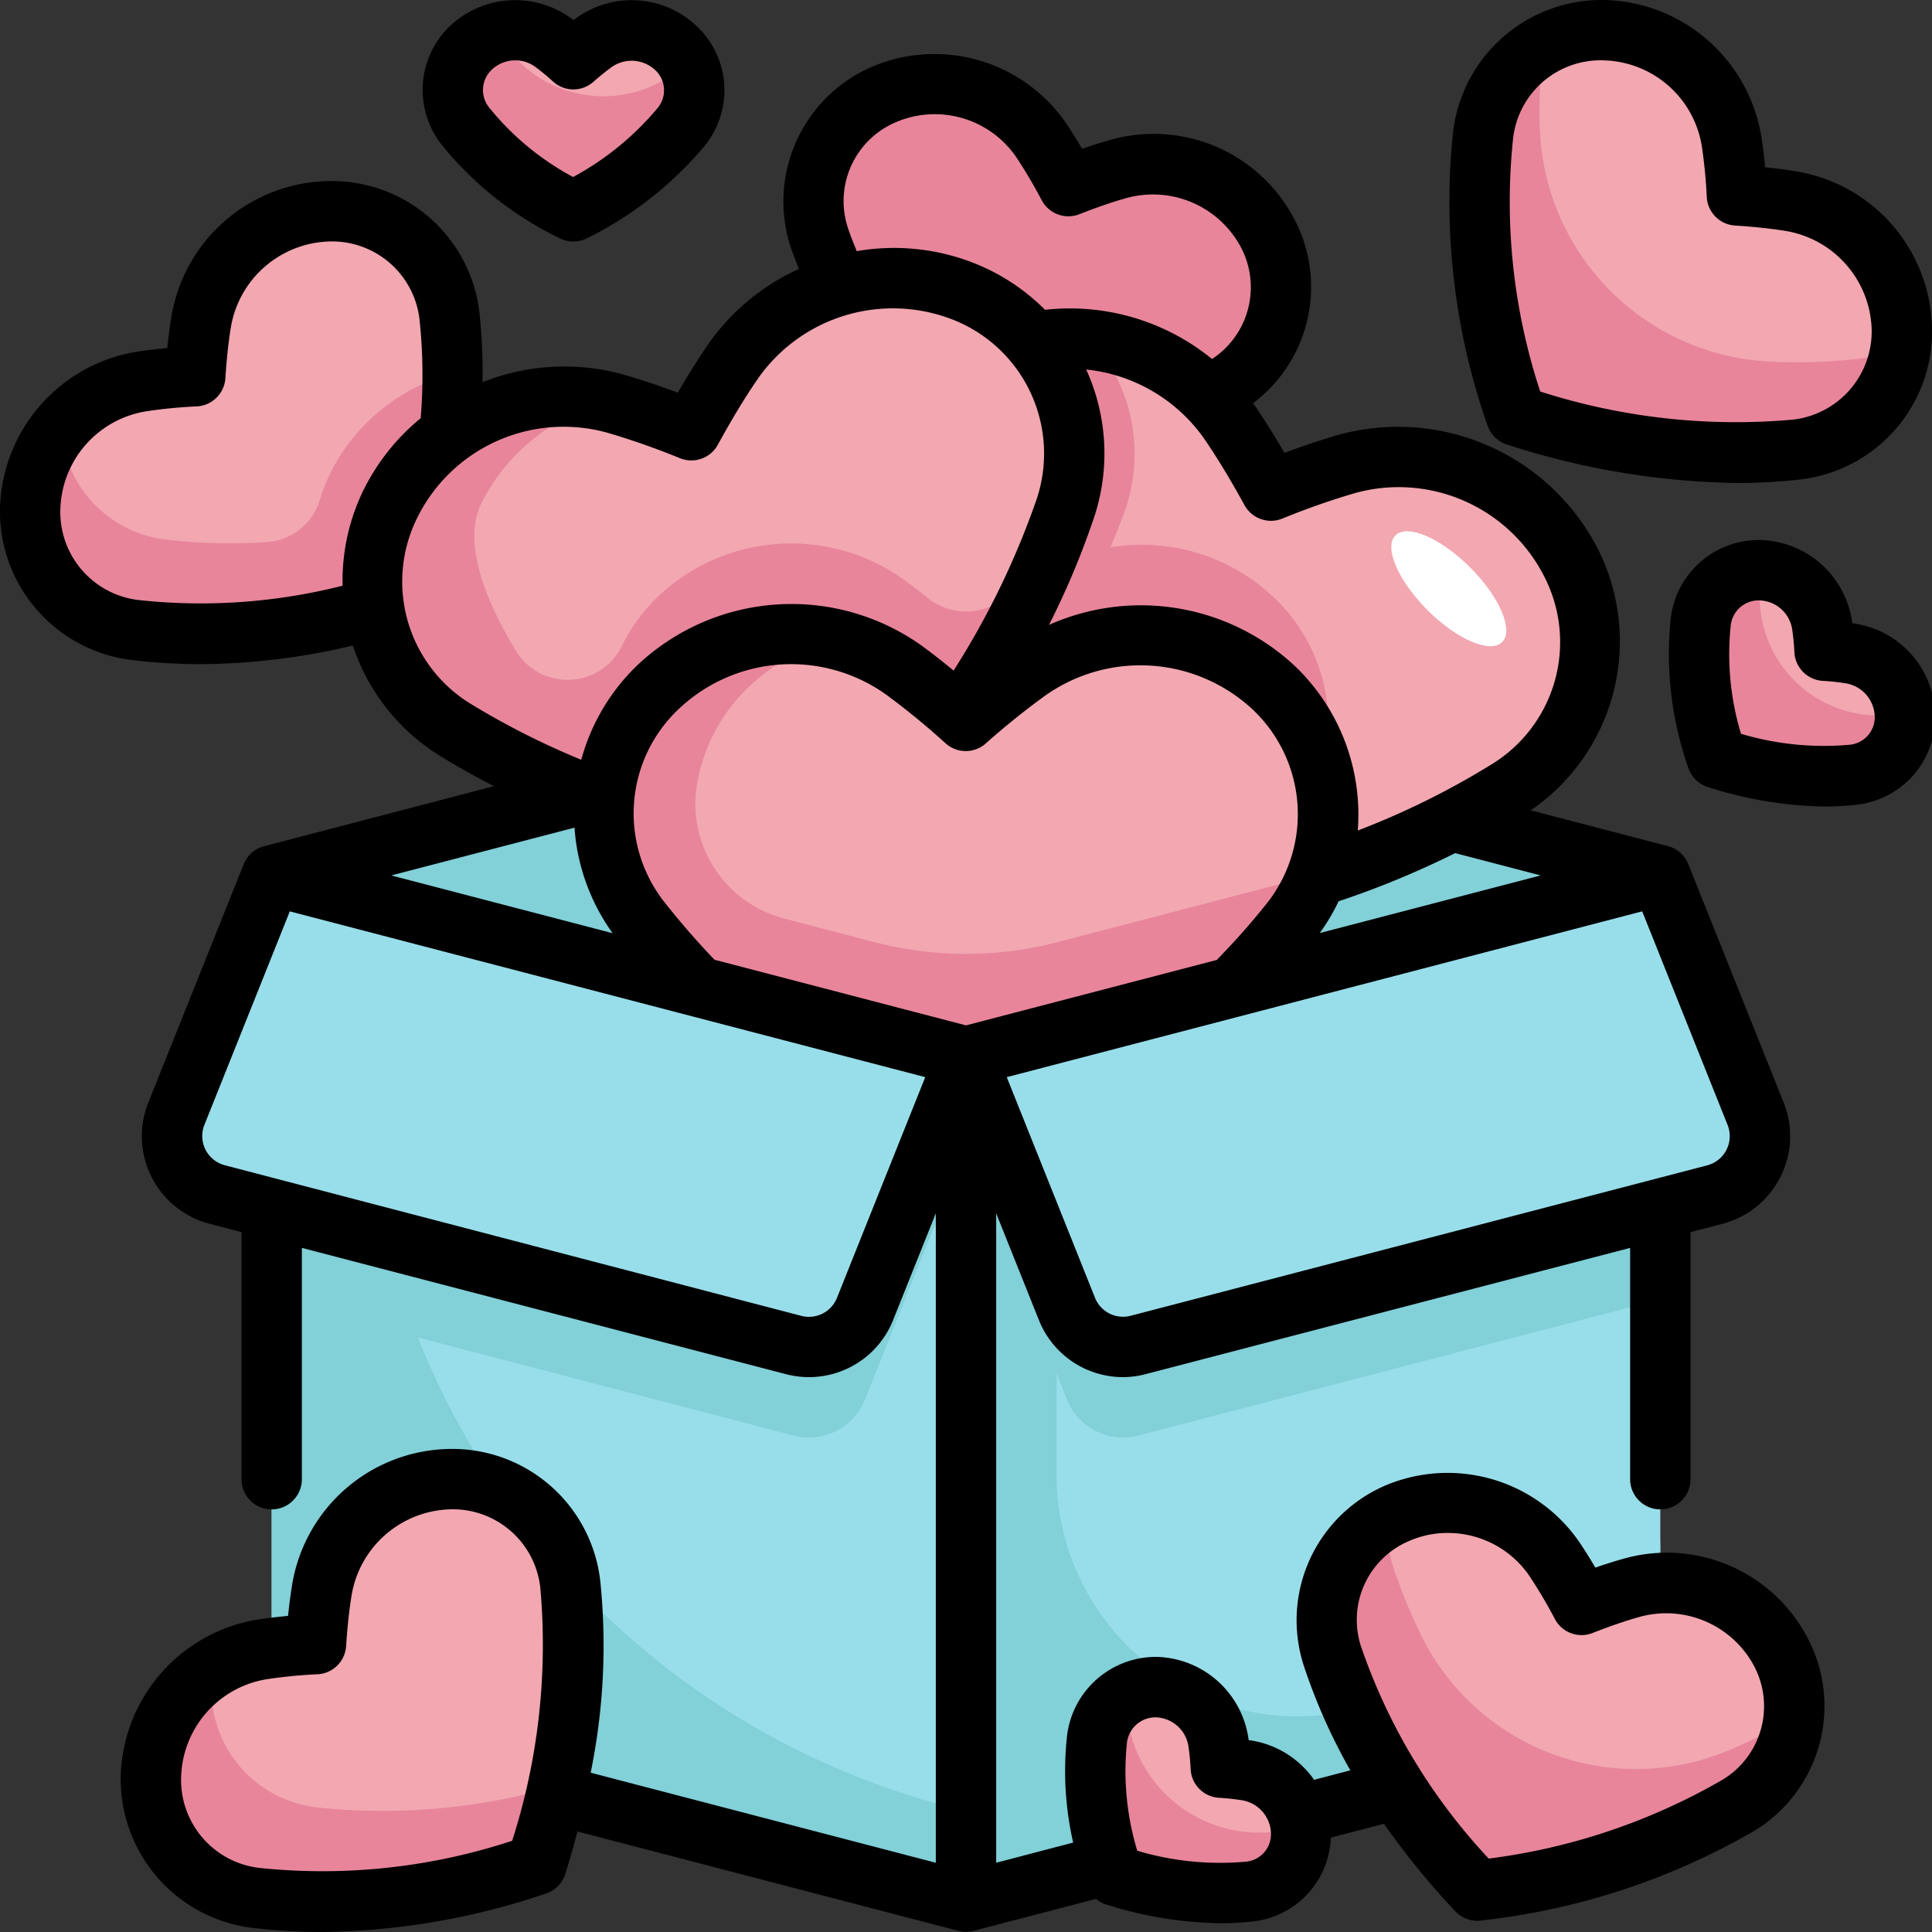 <svg xmlns="http://www.w3.org/2000/svg" version="1.1" xmlns:xlink="http://www.w3.org/1999/xlink" width="512" height="512" x="0" y="0" viewBox="0 0 64 64" style="enable-background:new 0 0 512 512" xml:space="preserve" class=""><rect x="0" y="0" width="64" height="64" fill="#333333" stroke="none"/><g><g data-name="Layer 31"><path fill="#82d0d8" d="m32 35 23-6-23-6-23 6z" opacity="1" data-original="#82d0d8"></path><path fill="#e8859b" d="M37.035 5.6c-.562.159-1.107.352-1.645.562a17.1 17.1 0 0 0-.9-1.515 4.272 4.272 0 0 0-5.22-1.516A3.849 3.849 0 0 0 27.148 7.9a21 21 0 0 0 4.789 7.737A22.324 22.324 0 0 0 40.6 12.8a3.833 3.833 0 0 0 1.422-5.007A4.292 4.292 0 0 0 37.035 5.6z" opacity="1" data-original="#e8859b" class=""></path><path fill="#f2a7b1" d="M40.753 14.02c.492.724.933 1.472 1.348 2.232a26.156 26.156 0 0 1 2.493-.876 6.409 6.409 0 0 1 7.46 3.291A5.773 5.773 0 0 1 49.9 26.19a31.508 31.508 0 0 1-12.962 4.273 33.476 33.476 0 0 1-7.222-11.613 5.749 5.749 0 0 1 3.194-7.125 6.437 6.437 0 0 1 7.843 2.295zM6.66 10.689c-.1.591-.153 1.182-.191 1.773a17.576 17.576 0 0 0-1.8.178A4.38 4.38 0 0 0 1 16.835a3.947 3.947 0 0 0 3.507 4.039 21.524 21.524 0 0 0 9.265-1.1 22.9 22.9 0 0 0 1.119-9.284A3.93 3.93 0 0 0 10.855 7a4.4 4.4 0 0 0-4.195 3.689z" opacity="1" data-original="#f2a7b1" class=""></path><path fill="#e8859b" d="M42.176 19.77a6.356 6.356 0 0 0-5.39-1.638c.17-.426.353-.851.5-1.282a5.69 5.69 0 0 0-1.143-5.6 6.239 6.239 0 0 0-3.231.479 5.749 5.749 0 0 0-3.194 7.125c.031.093.072.185.105.278.01.029.022.057.033.086a25.837 25.837 0 0 0 1.423 3.266 65.195 65.195 0 0 0 1.517 2.63l.01.017a41.5 41.5 0 0 0 4.135 5.337q1.92-.234 3.749-.639a25.523 25.523 0 0 0 2.053-2.267 5.747 5.747 0 0 0-.567-7.792z" opacity="1" data-original="#e8859b" class=""></path><path fill="#f2a7b1" d="M24.247 12.02a26.829 26.829 0 0 0-1.348 2.232 26.156 26.156 0 0 0-2.493-.876 6.409 6.409 0 0 0-7.46 3.291A5.773 5.773 0 0 0 15.1 24.19a31.508 31.508 0 0 0 12.962 4.273 33.476 33.476 0 0 0 7.222-11.613 5.749 5.749 0 0 0-3.194-7.125 6.437 6.437 0 0 0-7.843 2.295z" opacity="1" data-original="#f2a7b1" class=""></path><path fill="#e8859b" d="M14.52 16.854h-.013a22.255 22.255 0 0 0 .485-4.488 6.379 6.379 0 0 0-4.046 3.3 5.767 5.767 0 0 0-.352.9 1.97 1.97 0 0 1-1.765 1.393 18.143 18.143 0 0 1-3.321-.083 3.931 3.931 0 0 1-3.484-3.715A4.322 4.322 0 0 0 1 16.835a3.947 3.947 0 0 0 3.507 4.039 19.8 19.8 0 0 0 6.32-.32 54.857 54.857 0 0 0 2.945-.777c.172-.557.321-1.108.457-1.656.062-.247.114-.491.169-.736.04-.177.086-.355.122-.531z" opacity="1" data-original="#e8859b" class=""></path><path fill="#f2a7b1" d="M61.305 21.648a9.366 9.366 0 0 0-.865-.093 8.516 8.516 0 0 0-.086-.876 2.137 2.137 0 0 0-2.045-1.79A1.924 1.924 0 0 0 56.34 20.6a10.5 10.5 0 0 0 .534 4.518 11.161 11.161 0 0 0 4.526.546 1.916 1.916 0 0 0 1.7-1.969 2.146 2.146 0 0 0-1.795-2.047z" opacity="1" data-original="#f2a7b1" class=""></path><path fill="#e8859b" d="M58.293 19.894a9.319 9.319 0 0 1 .031-1A1.924 1.924 0 0 0 56.34 20.6a10.5 10.5 0 0 0 .534 4.518 10.957 10.957 0 0 0 4.732.52 1.761 1.761 0 0 0 1.5-1.943v-.017a9.041 9.041 0 0 1-1.03.019 3.94 3.94 0 0 1-3.783-3.803z" opacity="1" data-original="#e8859b" class=""></path><path fill="#f2a7b1" d="M19.674 1.415c-.237.17-.46.354-.677.545a8.586 8.586 0 0 0-.681-.558 2.135 2.135 0 0 0-2.712.18 1.925 1.925 0 0 0-.183 2.6A10.51 10.51 0 0 0 18.994 7a11.16 11.16 0 0 0 3.586-2.814 1.916 1.916 0 0 0-.188-2.6 2.144 2.144 0 0 0-2.718-.171z" opacity="1" data-original="#f2a7b1" class=""></path><path fill="#e8859b" d="M22.627 2.19a3.981 3.981 0 0 1-5.446-.16 8.959 8.959 0 0 1-.76-.846c-.015-.02-.025-.042-.04-.063a1.965 1.965 0 0 0-1.141.945 2.1 2.1 0 0 0 .322 2.291A10.627 10.627 0 0 0 18.994 7a11.16 11.16 0 0 0 3.586-2.814 1.9 1.9 0 0 0 .174-2.114z" opacity="1" data-original="#e8859b" class=""></path><path fill="#f2a7b1" d="M59.311 6.66c-.591-.1-1.182-.153-1.773-.191a17.576 17.576 0 0 0-.178-1.8A4.38 4.38 0 0 0 53.165 1a3.947 3.947 0 0 0-4.039 3.507 21.524 21.524 0 0 0 1.1 9.265 22.9 22.9 0 0 0 9.284 1.119A3.93 3.93 0 0 0 63 10.855a4.4 4.4 0 0 0-3.689-4.195z" opacity="1" data-original="#f2a7b1" class=""></path><path fill="#e8859b" d="M61.507 11.892a17.892 17.892 0 0 1-2.844.087 8.009 8.009 0 0 1-7.652-7.695 18.264 18.264 0 0 1 .115-2.776 3.947 3.947 0 0 0-2 3 21.524 21.524 0 0 0 1.1 9.265 22.9 22.9 0 0 0 9.284 1.119 3.908 3.908 0 0 0 3.452-3.46 3.927 3.927 0 0 1-1.455.46zM28.061 28.463A35.887 35.887 0 0 0 34.436 19c-.137.084-.282.15-.414.246q-.387.279-.76.573a2.023 2.023 0 0 1-2.529-.011q-.386-.311-.784-.6a6.409 6.409 0 0 0-8.136.54 5.846 5.846 0 0 0-1.191 1.611 2.005 2.005 0 0 1-3.52.22c-1.042-1.71-1.788-3.627-1.156-4.909a6.389 6.389 0 0 1 4.191-3.343 6.4 6.4 0 0 0-7.191 3.343 5.773 5.773 0 0 0 2.154 7.52 29.277 29.277 0 0 0 9.209 3.633l.044.01c.547.12 3.083.554 3.708.63z" opacity="1" data-original="#e8859b" class=""></path><path fill="#f2a7b1" d="M34.022 22.244a26.889 26.889 0 0 0-2.031 1.636 25.939 25.939 0 0 0-2.042-1.675 6.408 6.408 0 0 0-8.136.541 5.773 5.773 0 0 0-.55 7.805A31.506 31.506 0 0 0 31.982 39a33.474 33.474 0 0 0 10.759-8.443 5.747 5.747 0 0 0-.565-7.787 6.436 6.436 0 0 0-8.154-.526z" opacity="1" data-original="#f2a7b1" class=""></path><path fill="#98deea" d="M52.01 57.78 32 63l-20.01-5.22A4 4 0 0 1 9 53.91V29l23 6 23-6v24.91a4 4 0 0 1-2.99 3.87z" opacity="1" data-original="#98deea"></path><path fill="#82d0d8" d="m52.01 54.78-6.991 1.82A8 8 0 0 1 35 48.863V34.217L32 35v25l-.565-.147A26 26 0 0 1 12 34.7v-4.917L9 29v24.91a4 4 0 0 0 2.99 3.87L32 63l3-.783 17.01-4.437A4 4 0 0 0 55 53.91v-3a4 4 0 0 1-2.99 3.87z" opacity="1" data-original="#82d0d8"></path><path fill="#82d0d8" d="M9 29v14.044l17.293 4.511a2 2 0 0 0 2.362-1.193L32 38v-3z" opacity="1" data-original="#82d0d8"></path><path fill="#e8859b" d="M35.029 31.21a12 12 0 0 1-6.058 0l-2.938-.767a3.937 3.937 0 0 1-2.983-4.18 5.773 5.773 0 0 1 1.763-3.518 6.277 6.277 0 0 1 2.867-1.559 6.4 6.4 0 0 0-5.867 1.559 5.756 5.756 0 0 0-1.061 7.016 5.368 5.368 0 0 0 .511.79A31.506 31.506 0 0 0 31.982 39c.5-.265.993-.538 1.476-.815a32.014 32.014 0 0 0 9.283-7.628 5.734 5.734 0 0 0 .877-1.588z" opacity="1" data-original="#e8859b" class=""></path><path fill="#82d0d8" d="M35.345 46.362a2 2 0 0 0 2.362 1.193L55 43.044V32l-23 6z" opacity="1" data-original="#82d0d8"></path><path fill="#98deea" d="m32 35-3.345 8.362a2 2 0 0 1-2.362 1.193l-19.1-4.983a2 2 0 0 1-1.352-2.678L9 29zM32 35l3.345 8.362a2 2 0 0 0 2.362 1.193l19.1-4.983a2 2 0 0 0 1.352-2.678L55 29z" opacity="1" data-original="#98deea"></path><path fill="#f2a7b1" d="M10.66 52.689c-.1.591-.153 1.182-.191 1.773a17.576 17.576 0 0 0-1.8.178A4.38 4.38 0 0 0 5 58.835a3.947 3.947 0 0 0 3.507 4.039 21.524 21.524 0 0 0 9.265-1.1 22.9 22.9 0 0 0 1.119-9.284A3.93 3.93 0 0 0 14.855 49a4.4 4.4 0 0 0-4.195 3.689z" opacity="1" data-original="#f2a7b1" class=""></path><path fill="#e8859b" d="M10.508 59.874A3.947 3.947 0 0 1 7 55.835a4.135 4.135 0 0 1 .066-.58A4.375 4.375 0 0 0 5 58.835a3.947 3.947 0 0 0 3.507 4.039 21.524 21.524 0 0 0 9.265-1.1q.407-1.32.684-2.608a20.689 20.689 0 0 1-7.948.708z" opacity="1" data-original="#e8859b" class=""></path><path fill="#f2a7b1" d="M54.035 52.6c-.562.159-1.107.352-1.645.562a17.1 17.1 0 0 0-.9-1.515 4.272 4.272 0 0 0-5.22-1.516 3.849 3.849 0 0 0-2.122 4.769 21 21 0 0 0 4.789 7.737A22.324 22.324 0 0 0 57.6 59.8a3.833 3.833 0 0 0 1.422-5.007 4.292 4.292 0 0 0-4.987-2.193z" opacity="1" data-original="#f2a7b1" class=""></path><path fill="#e8859b" d="M57.241 57.993a7.928 7.928 0 0 1-10.133-3.76 17.855 17.855 0 0 1-.96-2.336 3.924 3.924 0 0 1-.171-1.6 3.836 3.836 0 0 0-1.829 4.6 21 21 0 0 0 4.789 7.737A22.324 22.324 0 0 0 57.6 59.8a3.8 3.8 0 0 0 1.815-2.9 17.536 17.536 0 0 1-2.174 1.093z" opacity="1" data-original="#e8859b" class=""></path><path fill="#f2a7b1" d="M41.305 58.648a9.366 9.366 0 0 0-.865-.093 8.516 8.516 0 0 0-.086-.876 2.137 2.137 0 0 0-2.045-1.79A1.924 1.924 0 0 0 36.34 57.6a10.5 10.5 0 0 0 .534 4.518 11.161 11.161 0 0 0 4.526.546 1.916 1.916 0 0 0 1.7-1.969 2.146 2.146 0 0 0-1.795-2.047z" opacity="1" data-original="#f2a7b1" class=""></path><path fill="#e8859b" d="M42.4 60.663c-.11.012-.221.023-.332.031a4.408 4.408 0 0 1-4.761-4.516v-.04a1.926 1.926 0 0 0-.97 1.461 10.5 10.5 0 0 0 .534 4.518 11.163 11.163 0 0 0 4.527.546 1.916 1.916 0 0 0 1.7-1.969 2.088 2.088 0 0 0-.027-.238 1.933 1.933 0 0 1-.671.207z" opacity="1" data-original="#e8859b" class=""></path><path d="m61.465 20.661-.105-.016-.018-.121a3.153 3.153 0 0 0-3.012-2.635 2.938 2.938 0 0 0-2.984 2.592 11.4 11.4 0 0 0 .578 4.946 1 1 0 0 0 .656.646 13.111 13.111 0 0 0 3.861.643 9.431 9.431 0 0 0 1.072-.06 2.917 2.917 0 0 0 2.59-2.984 3.131 3.131 0 0 0-2.638-3.011zm-.177 4.008a9.6 9.6 0 0 1-3.615-.361 9.091 9.091 0 0 1-.34-3.59.93.93 0 0 1 .953-.829 1.129 1.129 0 0 1 1.08.943 7.72 7.72 0 0 1 .076.776 1 1 0 0 0 .934.946 7.7 7.7 0 0 1 .768.082 1.144 1.144 0 0 1 .958 1.08.914.914 0 0 1-.814.953zM18.541 7.892a1 1 0 0 0 .92-.007 12.056 12.056 0 0 0 3.9-3.076 2.917 2.917 0 0 0-.28-3.942A3.131 3.131 0 0 0 19.089.6L19 .666l-.1-.073a3.151 3.151 0 0 0-3.991.266 2.93 2.93 0 0 0-.274 3.941 11.408 11.408 0 0 0 3.906 3.092zM16.3 2.3a1.123 1.123 0 0 1 .771-.3 1.108 1.108 0 0 1 .654.21 7.654 7.654 0 0 1 .6.495 1 1 0 0 0 1.329.008c.193-.169.391-.333.6-.485a1.144 1.144 0 0 1 1.442.086.914.914 0 0 1 .1 1.25 9.568 9.568 0 0 1-2.811 2.3 9.083 9.083 0 0 1-2.78-2.3A.925.925 0 0 1 16.3 2.3zM49.928 14.728A25.806 25.806 0 0 0 57.538 16a18.718 18.718 0 0 0 2.082-.115A4.934 4.934 0 0 0 64 10.834a5.37 5.37 0 0 0-4.528-5.162 16.419 16.419 0 0 0-1-.13c-.034-.36-.075-.7-.126-1.024A5.4 5.4 0 0 0 53.187 0a4.957 4.957 0 0 0-5.054 4.39 22.344 22.344 0 0 0 1.139 9.693 1 1 0 0 0 .656.645zm.191-10.1A2.915 2.915 0 0 1 53.144 2a3.379 3.379 0 0 1 3.228 2.825 16.54 16.54 0 0 1 .167 1.7 1 1 0 0 0 .934.946c.644.041 1.177.1 1.677.179A3.409 3.409 0 0 1 62 10.877a2.941 2.941 0 0 1-2.6 3.023 21.176 21.176 0 0 1-8.378-.931 20.046 20.046 0 0 1-.903-8.343z" fill="#000000" opacity="1" data-original="#000000" class=""></path><path d="M53.763 51.64c-.292.083-.6.178-.915.29a15.31 15.31 0 0 0-.525-.839 5.3 5.3 0 0 0-6.452-1.873 4.861 4.861 0 0 0-2.671 5.991 19.149 19.149 0 0 0 1.531 3.436l-1.2.314a3.141 3.141 0 0 0-2.062-1.3l-.105-.016-.018-.121a3.153 3.153 0 0 0-3.012-2.635 2.966 2.966 0 0 0-2.984 2.592 10.682 10.682 0 0 0 .2 3.559l-2.55.668V40.193l1.417 3.541a3 3 0 0 0 2.783 1.885 2.968 2.968 0 0 0 .755-.1L54 41.338V49a1 1 0 0 0 2 0v-8.184l1.058-.276a3 3 0 0 0 2.028-4.017l-3.157-7.894a1 1 0 0 0-.677-.6l-4.544-1.186a6.788 6.788 0 0 0 2.243-8.621 7.437 7.437 0 0 0-8.636-3.81c-.559.162-1.143.357-1.767.591a26.145 26.145 0 0 0-.968-1.549c-.022-.033-.051-.06-.074-.093a4.822 4.822 0 0 0 1.415-6.015 5.255 5.255 0 0 0-6.159-2.706c-.292.083-.6.178-.915.29a15.31 15.31 0 0 0-.525-.839 5.293 5.293 0 0 0-6.452-1.873 4.861 4.861 0 0 0-2.67 5.991c.076.233.177.464.264.7a7.38 7.38 0 0 0-3.043 2.551c-.32.472-.64.982-.968 1.548a24.117 24.117 0 0 0-1.768-.591 7.329 7.329 0 0 0-4.7.243 18.475 18.475 0 0 0-.1-2.277A4.918 4.918 0 0 0 10.833 6a5.369 5.369 0 0 0-5.161 4.528c-.05.316-.093.646-.13 1-.361.034-.7.075-1.024.125A5.406 5.406 0 0 0 0 16.813a4.962 4.962 0 0 0 4.388 5.054A19.2 19.2 0 0 0 6.669 22a22.177 22.177 0 0 0 5.02-.616 6.793 6.793 0 0 0 2.883 3.653c.576.357 1.177.689 1.789 1.007l-7.613 1.988a1 1 0 0 0-.677.6l-3.157 7.89a3 3 0 0 0 2.028 4.018L8 40.816V49a1 1 0 0 0 2 0v-7.662l16.041 4.184a3 3 0 0 0 3.543-1.789L31 40.193v21.513l-11.433-2.983a20.992 20.992 0 0 0 .319-6.342A4.929 4.929 0 0 0 14.833 48a5.369 5.369 0 0 0-5.161 4.528c-.05.316-.093.646-.13 1-.361.034-.7.075-1.024.125A5.406 5.406 0 0 0 4 58.813a4.962 4.962 0 0 0 4.39 5.054 19.157 19.157 0 0 0 2.28.133 23.84 23.84 0 0 0 7.413-1.273 1 1 0 0 0 .646-.657c.146-.473.277-.937.4-1.4l12.621 3.292a1.008 1.008 0 0 0 .5 0l4.055-1.058a.956.956 0 0 0 .273.163 13.111 13.111 0 0 0 3.861.643 9.431 9.431 0 0 0 1.072-.06 2.9 2.9 0 0 0 2.575-2.776l1.758-.458a26.427 26.427 0 0 0 2.36 2.894 1 1 0 0 0 .731.318.908.908 0 0 0 .136-.01 23.055 23.055 0 0 0 9.051-2.974 4.835 4.835 0 0 0 1.8-6.3 5.258 5.258 0 0 0-6.159-2.704zM8.626 61.881A2.933 2.933 0 0 1 6 58.856a3.379 3.379 0 0 1 2.826-3.228 16.1 16.1 0 0 1 1.694-.166 1 1 0 0 0 .946-.936c.04-.629.1-1.177.18-1.676A3.409 3.409 0 0 1 14.877 50a2.913 2.913 0 0 1 3.022 2.6 21.256 21.256 0 0 1-.932 8.378 20.1 20.1 0 0 1-8.341.903zm11.668-30.968L12.962 29l6.069-1.583a6.8 6.8 0 0 0 1.263 3.496zm3.375.88a26.067 26.067 0 0 1-1.62-1.86 4.748 4.748 0 0 1 .455-6.465 5.411 5.411 0 0 1 6.855-.455 24.687 24.687 0 0 1 1.964 1.61 1 1 0 0 0 1.329.008 25.16 25.16 0 0 1 1.955-1.576 5.457 5.457 0 0 1 6.878.437 4.767 4.767 0 0 1 .474 6.442 24.154 24.154 0 0 1-1.634 1.845c-.005.006-.007.013-.012.019L32 33.967zm24.536-3.533 2.833.74-7.319 1.909a6.716 6.716 0 0 0 .623-1.052 29.76 29.76 0 0 0 3.863-1.597zm9.024 9.007a1 1 0 0 1-.676 1.337l-19.1 4.983a1 1 0 0 1-1.181-.6l-2.922-7.305L54.4 30.19zM42.476 17.18a24.739 24.739 0 0 1 2.4-.843 5.408 5.408 0 0 1 6.285 2.772 4.747 4.747 0 0 1-1.783 6.231 26.252 26.252 0 0 1-4.4 2.172 6.81 6.81 0 0 0-2.1-5.465A7.473 7.473 0 0 0 34.75 20.7a26.848 26.848 0 0 0 1.482-3.529 6.708 6.708 0 0 0-.25-4.93 5.456 5.456 0 0 1 3.944 2.343c.423.623.847 1.326 1.3 2.15a1 1 0 0 0 1.25.446zM28.1 7.584a2.836 2.836 0 0 1 1.577-3.536 3.269 3.269 0 0 1 3.987 1.157 16.288 16.288 0 0 1 .844 1.428 1 1 0 0 0 1.247.463c.583-.228 1.078-.4 1.554-.533a3.3 3.3 0 0 1 3.82 1.67 2.842 2.842 0 0 1-.979 3.66 7.447 7.447 0 0 0-5.532-1.63 6.894 6.894 0 0 0-2.123-1.452 7.227 7.227 0 0 0-4.115-.491c-.096-.246-.201-.49-.28-.736zM4.626 19.881A2.933 2.933 0 0 1 2 16.856a3.379 3.379 0 0 1 2.826-3.228 16.1 16.1 0 0 1 1.694-.166 1 1 0 0 0 .946-.936c.04-.629.1-1.177.18-1.676A3.409 3.409 0 0 1 10.877 8a2.916 2.916 0 0 1 3.022 2.6 17.4 17.4 0 0 1 .037 3.253 7.2 7.2 0 0 0-1.887 2.367 6.826 6.826 0 0 0-.7 3.182 19.089 19.089 0 0 1-6.723.479zm9.217-2.772a5.408 5.408 0 0 1 6.285-2.772 24.739 24.739 0 0 1 2.4.843 1 1 0 0 0 1.252-.449c.451-.824.875-1.527 1.3-2.149a5.457 5.457 0 0 1 6.613-1.941 4.766 4.766 0 0 1 2.649 5.89 26.96 26.96 0 0 1-2.753 5.683 23.31 23.31 0 0 0-1.045-.817 7.437 7.437 0 0 0-9.416.625 6.828 6.828 0 0 0-1.873 3.146 25.962 25.962 0 0 1-3.623-1.828 4.747 4.747 0 0 1-1.789-6.231zM27.727 42.99a1 1 0 0 1-1.181.6L7.447 38.6a1 1 0 0 1-.676-1.338L9.6 30.19l21.05 5.492zm13.561 18.679a9.582 9.582 0 0 1-3.615-.361 9.091 9.091 0 0 1-.34-3.59.951.951 0 0 1 .953-.829 1.129 1.129 0 0 1 1.08.943 7.72 7.72 0 0 1 .076.776 1 1 0 0 0 .934.946 7.7 7.7 0 0 1 .768.082 1.144 1.144 0 0 1 .958 1.08.914.914 0 0 1-.814.953zm15.792-2.724a20.649 20.649 0 0 1-7.764 2.623 19.526 19.526 0 0 1-4.216-6.984 2.836 2.836 0 0 1 1.577-3.536 3.163 3.163 0 0 1 1.279-.267 3.273 3.273 0 0 1 2.708 1.424 16.288 16.288 0 0 1 .844 1.428 1 1 0 0 0 1.247.463c.583-.228 1.077-.4 1.554-.533a3.3 3.3 0 0 1 3.82 1.67 2.846 2.846 0 0 1-1.049 3.712z" fill="#000000" opacity="1" data-original="#000000" class=""></path><ellipse cx="48" cy="19.5" fill="#ffffff" rx="1" ry="2.5" transform="rotate(-45 48 19.51)" opacity="1" data-original="#ffffff"></ellipse></g></g></svg>
